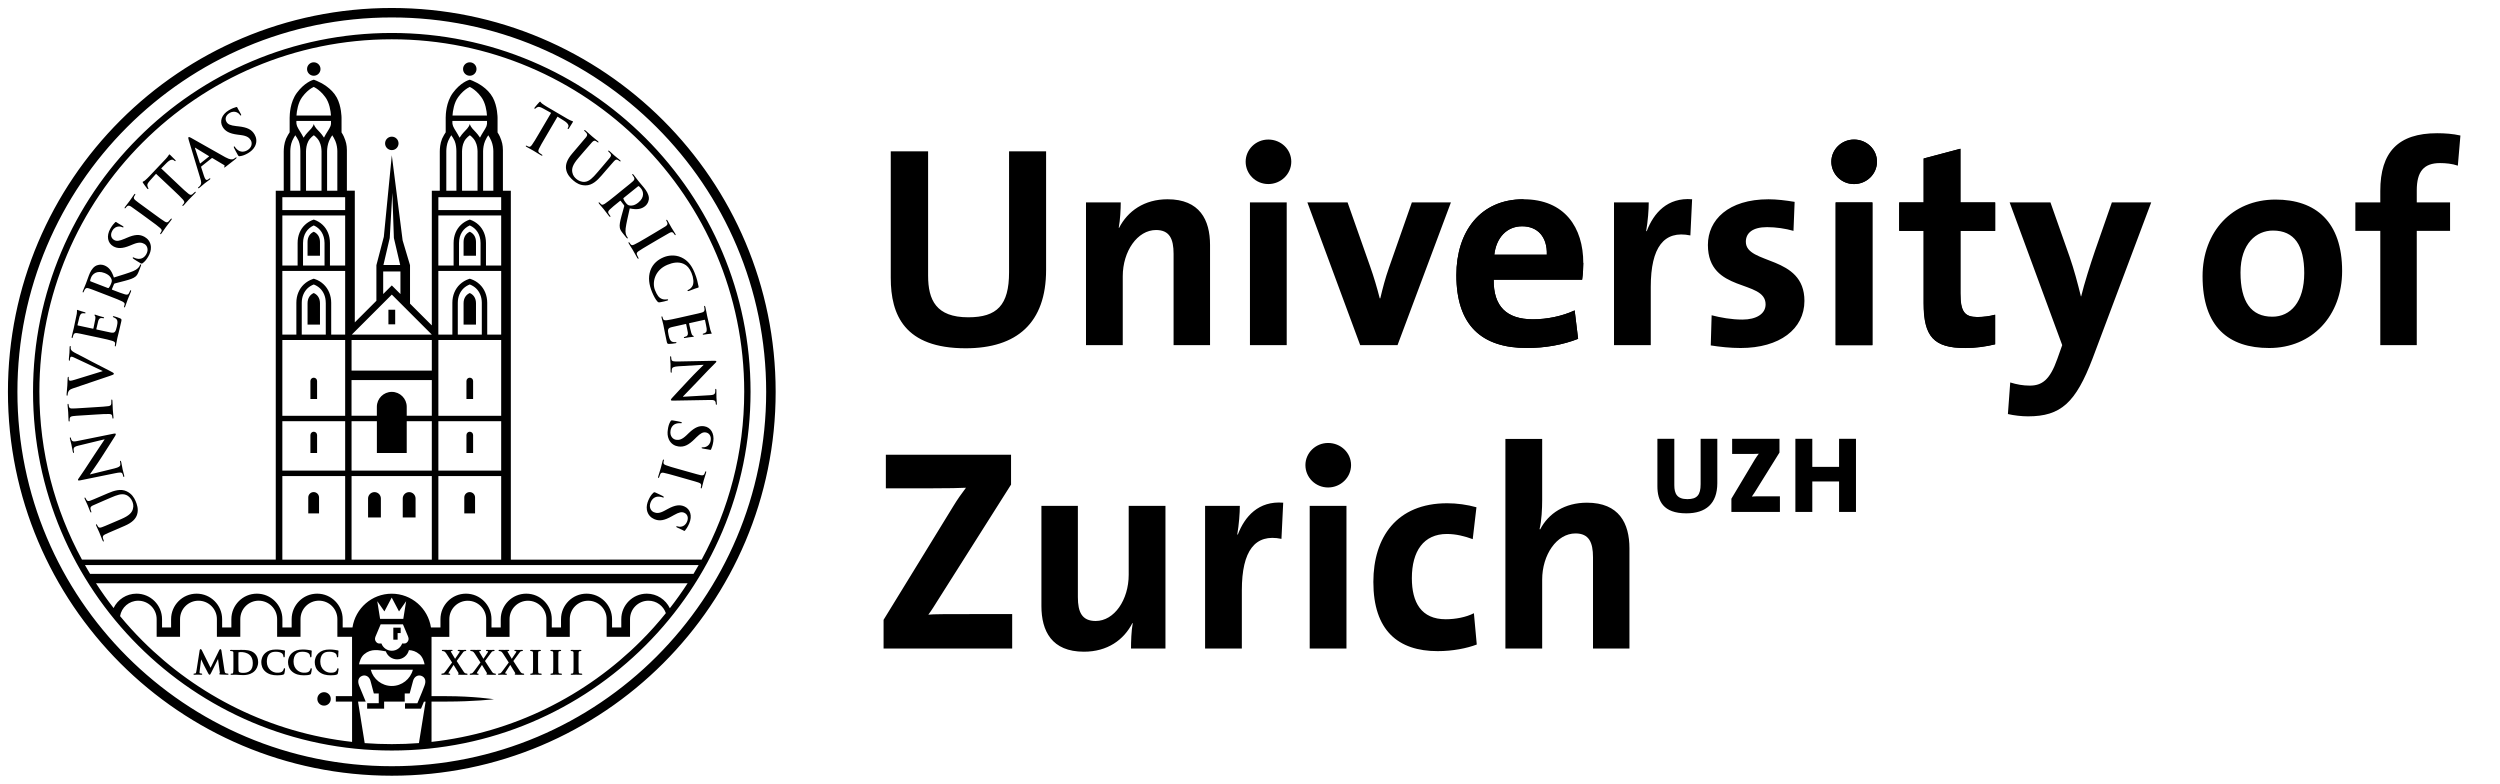 <?xml version="1.0" encoding="UTF-8"?>
<!-- Generator: Adobe Illustrator 16.0.0, SVG Export Plug-In . SVG Version: 6.00 Build 0)  -->
<svg xmlns="http://www.w3.org/2000/svg" xmlns:xlink="http://www.w3.org/1999/xlink" version="1.1" id="Universität_Zürich" x="0px" y="0px" viewBox="-0.498 -0.501 156.9 49.19" xml:space="preserve">
<path d="M54.955,40.202V38.4l4.379-7.137c0.252-0.414,0.504-0.774,0.792-1.153c-0.434,0.019-1.009,0.036-2.216,0.036h-2.812v-2.108  h7.857v1.874l-4.631,7.316c-0.181,0.288-0.343,0.559-0.56,0.848c0.307-0.036,1.135-0.036,2.631-0.036h2.631v2.162H54.955z   M70.484,40.202c0-0.414,0.019-1.117,0.108-1.586l-0.018-0.018c-0.541,1.062-1.568,1.802-3.046,1.802  c-2.019,0-2.667-1.298-2.667-2.865v-6.289h2.288v5.73c0,0.937,0.253,1.496,1.118,1.496c1.171,0,2.072-1.334,2.072-2.901v-4.325  h2.307v8.956H70.484z M79.926,33.318c-1.657-0.343-2.486,0.739-2.486,3.226v3.658h-2.307v-8.956h2.181  c0,0.45-0.054,1.171-0.162,1.802h0.036c0.434-1.135,1.298-2.126,2.848-2L79.926,33.318z M82.854,30.093  c-0.793,0-1.424-0.631-1.424-1.405c0-0.756,0.631-1.388,1.424-1.388s1.441,0.612,1.441,1.388  C84.295,29.462,83.646,30.093,82.854,30.093z M81.699,40.202v-8.956h2.307v8.956H81.699z M89.729,40.364  c-2.485,0-4.035-1.297-4.035-4.343c0-2.793,1.459-4.938,4.632-4.938c0.612,0,1.262,0.09,1.838,0.252l-0.234,2.001  c-0.486-0.181-1.045-0.325-1.621-0.325c-1.461,0-2.199,1.081-2.199,2.775c0,1.531,0.595,2.577,2.127,2.577  c0.611,0,1.279-0.127,1.767-0.379l0.18,1.965C91.566,40.185,90.684,40.364,89.729,40.364z M99.479,40.202v-5.729  c0-0.938-0.254-1.496-1.1-1.496c-1.172,0-2.09,1.334-2.09,2.9v4.325h-2.308V27.047h2.308v3.839c0,0.541-0.037,1.298-0.164,1.82  l0.037,0.019c0.522-1.01,1.549-1.677,2.938-1.677c2.019,0,2.666,1.299,2.666,2.865v6.289H99.479z M105.334,31.716  c-1.461,0-1.814-0.788-1.814-1.706v-2.972h1.062v2.91c0,0.537,0.17,0.877,0.821,0.877c0.599,0,0.83-0.252,0.83-0.938v-2.85h1.047  v2.788C107.279,31.118,106.551,31.716,105.334,31.716z M108.164,31.628v-0.83l1.475-2.468c0.074-0.122,0.156-0.238,0.244-0.354  c-0.121,0.007-0.277,0.014-0.721,0.014h-0.951v-0.952h2.971v0.863l-1.557,2.502c-0.056,0.089-0.109,0.164-0.176,0.259  c0.088-0.014,0.346-0.014,0.891-0.014h0.869v0.979L108.164,31.628L108.164,31.628z M114.922,31.628v-1.911h-1.68v1.911h-1.062v-4.59  h1.062V28.8h1.68v-1.762h1.061v4.59H114.922z M60.109,21.357c-3.838,0-4.703-2.09-4.703-4.415V8.996h2.344v7.803  c0,1.531,0.504,2.613,2.521,2.613c1.803,0,2.56-0.757,2.56-2.83V8.996h2.324v7.442C65.155,19.772,63.317,21.357,60.109,21.357z   M73.156,21.16v-5.73c0-0.938-0.252-1.495-1.1-1.495c-1.171,0-2.09,1.333-2.09,2.9v4.325h-2.307v-8.957h2.181  c0,0.415-0.036,1.117-0.126,1.586l0.018,0.019c0.541-1.063,1.586-1.803,3.045-1.803c2.02,0,2.667,1.298,2.667,2.865v6.29H73.156z   M79.102,11.05c-0.792,0-1.423-0.63-1.423-1.404c0-0.757,0.631-1.389,1.423-1.389c0.793,0,1.441,0.613,1.441,1.389  C80.543,10.42,79.895,11.05,79.102,11.05z M77.949,21.16v-8.957h2.307v8.957H77.949z M87.211,21.16h-2.344l-3.314-8.957h2.523  l1.422,4.037c0.217,0.612,0.434,1.333,0.596,1.982h0.035c0.145-0.613,0.324-1.298,0.541-1.91l1.44-4.109h2.451L87.211,21.16z   M98.797,17.051h-5.551c-0.019,1.677,0.811,2.487,2.469,2.487c0.883,0,1.838-0.198,2.613-0.559l0.217,1.784  c-0.955,0.378-2.092,0.576-3.209,0.576c-2.846,0-4.433-1.424-4.433-4.576c0-2.739,1.515-4.759,4.197-4.759  c2.613,0,3.769,1.784,3.769,4.001C98.869,16.312,98.852,16.672,98.797,17.051z M95.031,13.699c-0.954,0-1.622,0.703-1.747,1.784  h3.297C96.615,14.366,96.004,13.699,95.031,13.699z M105.59,14.275c-1.658-0.342-2.486,0.739-2.486,3.226v3.658h-2.307v-8.957h2.18  c0,0.451-0.053,1.171-0.162,1.802h0.037c0.433-1.135,1.297-2.126,2.847-2L105.59,14.275z M108.744,21.34  c-0.65,0-1.3-0.071-1.875-0.162l0.055-1.893c0.559,0.146,1.242,0.271,1.928,0.271c0.883,0,1.459-0.36,1.459-0.955  c0-1.586-3.621-0.686-3.621-3.73c0-1.566,1.279-2.865,3.804-2.865c0.521,0,1.098,0.072,1.639,0.162l-0.072,1.82  c-0.504-0.145-1.1-0.234-1.658-0.234c-0.899,0-1.332,0.36-1.332,0.919c0,1.46,3.677,0.812,3.677,3.712  C112.744,20.15,111.193,21.34,108.744,21.34z M115.861,11.05c-0.793,0-1.424-0.63-1.424-1.404c0-0.757,0.631-1.389,1.424-1.389  s1.441,0.613,1.441,1.389C117.302,10.42,116.654,11.05,115.861,11.05z M114.707,21.16v-8.957h2.307v8.957H114.707z M122.834,21.34  c-1.98,0-2.611-0.721-2.611-2.812v-4.541h-1.533v-1.784h1.533V9.446l2.307-0.613v3.37h2.181v1.784h-2.181v3.929  c0,1.153,0.271,1.479,1.062,1.479c0.379,0,0.793-0.055,1.117-0.146v1.856C124.133,21.25,123.465,21.34,122.834,21.34z   M130.836,21.988c-1.064,2.793-2,3.641-4.055,3.641c-0.396,0-0.884-0.055-1.263-0.145l0.146-1.982  c0.414,0.126,0.793,0.198,1.225,0.198c0.758,0,1.262-0.342,1.73-1.676l0.307-0.865l-3.299-8.957h2.561l1.207,3.424  c0.271,0.775,0.504,1.658,0.703,2.469h0.019c0.196-0.811,0.575-2,0.864-2.847l1.062-3.046h2.469L130.836,21.988z M141.918,21.34  c-2.541,0-4.183-1.314-4.183-4.505c0-2.793,1.857-4.811,4.578-4.811c2.541,0,4.181,1.405,4.181,4.486  C146.494,19.321,144.604,21.34,141.918,21.34z M142.152,13.969c-1.026,0-2.036,0.794-2.036,2.632s0.665,2.774,2,2.774  c1.137,0,2-0.919,2-2.739C144.115,14.906,143.504,13.969,142.152,13.969z M153.756,9.896c-0.361-0.126-0.775-0.162-1.117-0.162  c-1.01,0-1.461,0.521-1.461,1.712v0.757h2.09v1.784h-2.09v7.172h-2.289v-7.172h-1.565v-1.784h1.565v-0.721  c0-2.434,1.117-3.622,3.568-3.622c0.485,0,0.992,0.036,1.461,0.144L153.756,9.896z"></path>
<path d="M6.818,32.721C6.296,32.944,6.2,32.986,6.093,33.04c-0.114,0.058-0.157,0.108-0.133,0.231  c0.005,0.029,0.025,0.091,0.047,0.139c0.016,0.038,0.018,0.062-0.006,0.071c-0.024,0.011-0.041-0.01-0.063-0.062  c-0.078-0.182-0.161-0.401-0.205-0.506c-0.034-0.082-0.138-0.295-0.19-0.418c-0.022-0.052-0.025-0.079-0.001-0.089  c0.023-0.011,0.04,0.007,0.055,0.042c0.016,0.037,0.028,0.057,0.053,0.095c0.058,0.086,0.127,0.088,0.25,0.043  c0.113-0.04,0.209-0.081,0.732-0.305l0.48-0.206c0.499-0.215,0.666-0.404,0.73-0.631c0.061-0.21,0.007-0.373-0.043-0.49  c-0.064-0.151-0.192-0.315-0.389-0.395c-0.271-0.108-0.584,0.014-0.938,0.166l-0.43,0.184c-0.522,0.225-0.619,0.266-0.727,0.319  c-0.113,0.058-0.156,0.107-0.132,0.23c0.005,0.031,0.026,0.091,0.042,0.129c0.017,0.037,0.019,0.062-0.006,0.071  c-0.024,0.011-0.041-0.011-0.062-0.06C5.083,31.425,5.001,31.204,5,31.201c-0.019-0.042-0.121-0.254-0.179-0.387  c-0.021-0.048-0.023-0.075,0-0.085c0.024-0.012,0.04,0.007,0.058,0.048c0.016,0.038,0.029,0.058,0.053,0.096  c0.057,0.085,0.127,0.088,0.25,0.043c0.113-0.04,0.209-0.082,0.731-0.306l0.367-0.157c0.383-0.164,0.804-0.3,1.176-0.117  c0.313,0.154,0.458,0.387,0.554,0.608c0.078,0.183,0.209,0.517,0.09,0.865c-0.083,0.242-0.281,0.481-0.78,0.695L6.818,32.721z   M6.676,28.899c0.283-0.069,0.368-0.139,0.377-0.217c0.008-0.066-0.003-0.138-0.016-0.195c-0.01-0.04-0.008-0.063,0.016-0.068  c0.029-0.006,0.043,0.025,0.055,0.076c0.053,0.237,0.073,0.386,0.088,0.455c0.008,0.033,0.057,0.202,0.099,0.393  c0.01,0.048,0.014,0.081-0.02,0.089c-0.021,0.005-0.033-0.017-0.042-0.053c-0.01-0.048-0.027-0.111-0.054-0.16  c-0.05-0.089-0.159-0.079-0.478-0.015l-2.169,0.442c-0.073,0.016-0.128,0.016-0.136-0.021c-0.009-0.04,0.031-0.083,0.083-0.16  c0.038-0.054,0.512-0.739,0.924-1.39c0.194-0.303,0.612-0.911,0.657-0.986l-0.004-0.018l-1.632,0.396  c-0.222,0.053-0.284,0.102-0.301,0.196c-0.011,0.061,0.009,0.146,0.021,0.198c0.01,0.044,0.002,0.061-0.02,0.064  c-0.029,0.008-0.042-0.032-0.055-0.088c-0.043-0.187-0.07-0.363-0.087-0.44c-0.009-0.041-0.05-0.178-0.09-0.356  c-0.01-0.048-0.015-0.085,0.016-0.091c0.021-0.005,0.037,0.015,0.047,0.059c0.008,0.036,0.014,0.065,0.035,0.106  c0.051,0.097,0.135,0.108,0.34,0.067l2.312-0.467c0.08-0.018,0.116-0.01,0.124,0.022c0.009,0.041-0.021,0.094-0.053,0.143  c-0.168,0.277-0.544,0.852-0.837,1.312c-0.309,0.484-0.675,0.99-0.73,1.071l0.002,0.011L6.676,28.899z M4.871,25.556  c-0.567,0.035-0.672,0.042-0.791,0.058c-0.126,0.016-0.188,0.057-0.201,0.14C3.87,25.796,3.87,25.844,3.873,25.89  c0.002,0.036-0.004,0.06-0.034,0.062c-0.022,0.002-0.032-0.027-0.036-0.087c-0.009-0.142-0.013-0.378-0.02-0.486  c-0.007-0.093-0.031-0.312-0.04-0.455c-0.003-0.048,0.003-0.079,0.024-0.081c0.03-0.002,0.039,0.021,0.041,0.059  c0.002,0.037,0.008,0.066,0.019,0.111c0.024,0.1,0.09,0.126,0.222,0.123c0.12,0,0.224-0.006,0.792-0.042l0.657-0.042  c0.361-0.021,0.656-0.041,0.815-0.065c0.101-0.019,0.166-0.048,0.173-0.161c0.005-0.053,0.007-0.135,0.004-0.191  c-0.003-0.042,0.007-0.061,0.025-0.062c0.026-0.001,0.039,0.028,0.042,0.069c0.017,0.246,0.021,0.48,0.026,0.583  c0.005,0.086,0.031,0.319,0.041,0.47c0.003,0.048-0.006,0.075-0.033,0.076c-0.019,0.002-0.031-0.014-0.034-0.059  c-0.003-0.056-0.014-0.1-0.022-0.133c-0.021-0.074-0.084-0.093-0.193-0.097c-0.158-0.009-0.453,0.01-0.815,0.032L4.871,25.556z   M4.071,23.877c-0.21,0.073-0.256,0.134-0.302,0.267c-0.019,0.055-0.021,0.114-0.023,0.145c-0.002,0.034-0.015,0.044-0.037,0.043  c-0.03-0.002-0.031-0.043-0.027-0.099c0.013-0.198,0.038-0.41,0.045-0.541c0.006-0.093,0.006-0.273,0.02-0.46  c0.003-0.045,0.013-0.085,0.039-0.084c0.025,0.002,0.031,0.024,0.029,0.059c-0.003,0.061-0.003,0.116,0.018,0.147  c0.017,0.026,0.042,0.041,0.076,0.042c0.049,0.003,0.154-0.024,0.293-0.067l1.735-0.534l0.001-0.015  c-0.399-0.188-1.57-0.749-1.812-0.854c-0.047-0.021-0.103-0.041-0.137-0.042c-0.029-0.002-0.061,0.012-0.073,0.044  c-0.019,0.045-0.025,0.101-0.028,0.148c-0.002,0.034-0.008,0.063-0.034,0.062c-0.029-0.002-0.035-0.036-0.031-0.106  c0.013-0.188,0.033-0.343,0.036-0.391c0.004-0.063,0.004-0.24,0.012-0.353c0.003-0.048,0.013-0.078,0.039-0.076  c0.025,0.001,0.031,0.024,0.028,0.062C3.935,21.311,3.93,21.389,3.97,21.46C4,21.51,4.06,21.571,4.293,21.687  c0.342,0.168,0.537,0.281,0.982,0.513c0.53,0.274,0.927,0.476,1.107,0.569c0.21,0.11,0.269,0.137,0.265,0.188  c-0.003,0.048-0.057,0.067-0.235,0.127L4.071,23.877z M5.128,20.567c-0.557-0.12-0.658-0.143-0.777-0.16  c-0.126-0.019-0.19-0.002-0.242,0.113c-0.014,0.026-0.03,0.089-0.042,0.14c-0.009,0.041-0.021,0.062-0.046,0.055  c-0.025-0.006-0.026-0.032-0.016-0.087c0.021-0.099,0.047-0.204,0.066-0.295c0.024-0.095,0.046-0.178,0.058-0.229  c0.024-0.117,0.182-0.846,0.192-0.916c0.008-0.071,0.014-0.131,0.013-0.162c0-0.02-0.006-0.043-0.002-0.062  c0.004-0.018,0.019-0.019,0.038-0.015c0.024,0.005,0.064,0.033,0.23,0.08c0.036,0.012,0.195,0.054,0.237,0.07  c0.018,0.008,0.038,0.02,0.032,0.045c-0.005,0.024-0.025,0.028-0.059,0.021C4.787,19.16,4.724,19.15,4.676,19.16  c-0.071,0.011-0.123,0.039-0.185,0.216c-0.021,0.062-0.11,0.443-0.126,0.518c-0.005,0.019,0.005,0.027,0.03,0.032l0.925,0.199  c0.025,0.005,0.041,0.005,0.046-0.017c0.018-0.081,0.107-0.501,0.118-0.587c0.012-0.089,0.013-0.146-0.017-0.188  c-0.024-0.032-0.039-0.051-0.035-0.068c0.003-0.016,0.013-0.024,0.035-0.021c0.022,0.005,0.078,0.032,0.261,0.087  c0.073,0.02,0.216,0.062,0.242,0.067C6,19.405,6.04,19.414,6.033,19.447c-0.006,0.026-0.021,0.03-0.04,0.026  c-0.037-0.005-0.084-0.015-0.136-0.014c-0.077,0.002-0.143,0.042-0.187,0.174c-0.022,0.068-0.104,0.43-0.123,0.518  c-0.004,0.018,0.01,0.024,0.032,0.03l0.289,0.062c0.125,0.027,0.46,0.104,0.566,0.122c0.254,0.047,0.321,0,0.402-0.373  c0.021-0.095,0.053-0.249,0.03-0.353c-0.023-0.104-0.092-0.165-0.235-0.224C6.594,19.4,6.581,19.39,6.587,19.364  c0.007-0.029,0.036-0.023,0.072-0.015c0.084,0.018,0.326,0.101,0.396,0.135c0.089,0.046,0.083,0.079,0.052,0.218  c-0.059,0.274-0.108,0.474-0.146,0.63c-0.041,0.156-0.069,0.27-0.093,0.378c-0.01,0.04-0.026,0.121-0.041,0.209  c-0.02,0.084-0.031,0.182-0.048,0.254c-0.01,0.049-0.025,0.071-0.052,0.065c-0.018-0.004-0.025-0.021-0.017-0.065  c0.012-0.055,0.014-0.1,0.014-0.135c0.001-0.076-0.075-0.112-0.178-0.148c-0.15-0.052-0.439-0.113-0.775-0.187L5.128,20.567z   M5.822,17.875c-0.529-0.205-0.628-0.243-0.742-0.278c-0.121-0.039-0.188-0.032-0.258,0.072c-0.018,0.025-0.044,0.083-0.062,0.132  c-0.015,0.038-0.03,0.058-0.054,0.048c-0.024-0.01-0.022-0.037-0.002-0.09c0.071-0.185,0.167-0.399,0.194-0.474  c0.046-0.118,0.139-0.388,0.181-0.496c0.085-0.22,0.195-0.446,0.397-0.584c0.104-0.072,0.336-0.143,0.57-0.052  c0.258,0.1,0.454,0.299,0.604,0.763c0.512-0.16,0.915-0.28,1.21-0.401c0.278-0.117,0.358-0.251,0.39-0.3  c0.021-0.035,0.038-0.065,0.048-0.094s0.026-0.038,0.044-0.031c0.028,0.012,0.025,0.038,0.009,0.08l-0.128,0.332  c-0.075,0.195-0.126,0.276-0.21,0.349c-0.138,0.118-0.354,0.188-0.698,0.279c-0.246,0.065-0.545,0.135-0.614,0.159  c-0.027,0.009-0.039,0.029-0.049,0.053l-0.125,0.302c-0.007,0.018-0.004,0.03,0.018,0.039l0.049,0.019  c0.325,0.125,0.6,0.232,0.753,0.271C7.45,18,7.535,18.009,7.59,17.91c0.027-0.05,0.063-0.124,0.08-0.166  c0.011-0.028,0.026-0.038,0.044-0.031c0.023,0.011,0.024,0.038,0.008,0.083c-0.079,0.202-0.188,0.457-0.209,0.51  c-0.025,0.065-0.1,0.289-0.154,0.43C7.341,18.779,7.321,18.8,7.297,18.79c-0.019-0.007-0.022-0.023-0.006-0.065  c0.02-0.054,0.028-0.098,0.035-0.132c0.013-0.074-0.058-0.123-0.153-0.176c-0.14-0.074-0.415-0.181-0.736-0.305L5.822,17.875z   M6.257,17.57c0.038,0.015,0.055,0.013,0.075-0.007c0.053-0.063,0.104-0.164,0.137-0.251c0.054-0.141,0.058-0.19,0.037-0.271  c-0.036-0.134-0.158-0.298-0.444-0.408c-0.495-0.191-0.765,0.081-0.845,0.287c-0.034,0.087-0.055,0.151-0.058,0.19  c-0.002,0.027,0.009,0.04,0.036,0.05L6.257,17.57z M8.459,16.014c-0.054,0.038-0.074,0.04-0.146-0.001  c-0.179-0.103-0.367-0.227-0.417-0.259c-0.047-0.03-0.077-0.061-0.062-0.087c0.017-0.028,0.048-0.016,0.074-0.001  c0.042,0.024,0.117,0.05,0.183,0.064c0.281,0.064,0.479-0.077,0.593-0.278c0.166-0.293,0.049-0.549-0.123-0.646  C8.4,14.716,8.223,14.68,7.858,14.83l-0.202,0.083c-0.482,0.199-0.78,0.193-1.044,0.044c-0.356-0.204-0.444-0.647-0.188-1.101  c0.12-0.212,0.229-0.33,0.301-0.401c0.023-0.024,0.042-0.036,0.065-0.022c0.042,0.023,0.129,0.091,0.383,0.233  c0.072,0.041,0.092,0.065,0.078,0.091c-0.014,0.023-0.038,0.021-0.077,0c-0.029-0.017-0.139-0.058-0.263-0.038  c-0.09,0.015-0.241,0.054-0.361,0.265c-0.137,0.241-0.08,0.467,0.115,0.577c0.149,0.085,0.306,0.074,0.664-0.079l0.12-0.052  c0.52-0.227,0.822-0.238,1.133-0.062c0.188,0.107,0.372,0.306,0.392,0.627c0.012,0.222-0.062,0.421-0.16,0.593  C8.706,15.776,8.6,15.909,8.459,16.014z M8.373,12.925c-0.459-0.335-0.544-0.396-0.646-0.462c-0.106-0.067-0.181-0.075-0.244-0.021  c-0.033,0.026-0.064,0.063-0.091,0.1c-0.021,0.03-0.042,0.044-0.065,0.026c-0.019-0.013-0.007-0.042,0.028-0.09  c0.084-0.115,0.232-0.299,0.296-0.387c0.056-0.075,0.177-0.26,0.261-0.375c0.028-0.039,0.052-0.059,0.069-0.046  c0.024,0.019,0.018,0.041-0.005,0.071c-0.021,0.03-0.037,0.057-0.057,0.097c-0.044,0.094-0.011,0.154,0.091,0.237  c0.092,0.077,0.177,0.139,0.636,0.474l0.532,0.389c0.293,0.214,0.532,0.388,0.671,0.471c0.088,0.05,0.158,0.069,0.236-0.013  c0.037-0.038,0.092-0.101,0.125-0.146c0.023-0.033,0.044-0.042,0.06-0.031c0.021,0.017,0.013,0.047-0.012,0.08  c-0.146,0.199-0.294,0.384-0.354,0.466c-0.051,0.068-0.18,0.267-0.269,0.387c-0.029,0.04-0.053,0.054-0.074,0.039  c-0.015-0.011-0.016-0.03,0.012-0.066c0.032-0.045,0.053-0.086,0.066-0.118c0.032-0.068-0.006-0.125-0.087-0.197  c-0.116-0.108-0.354-0.282-0.648-0.496L8.373,12.925z M9.295,10.406l-0.372,0.415c-0.145,0.163-0.191,0.241-0.17,0.338  c0.015,0.065,0.035,0.11,0.051,0.136c0.017,0.026,0.021,0.044,0.004,0.062c-0.018,0.019-0.037,0.012-0.065-0.018  c-0.044-0.041-0.242-0.326-0.26-0.353c-0.027-0.042-0.036-0.065-0.021-0.081c0.021-0.022,0.073-0.023,0.143-0.086  c0.083-0.071,0.187-0.169,0.271-0.259l1.017-1.076c0.083-0.087,0.131-0.154,0.164-0.2c0.03-0.049,0.045-0.076,0.056-0.086  c0.019-0.019,0.037-0.006,0.078,0.032c0.058,0.054,0.237,0.238,0.309,0.306c0.023,0.028,0.036,0.049,0.02,0.065  c-0.021,0.021-0.039,0.014-0.083-0.021l-0.032-0.024c-0.075-0.062-0.221-0.061-0.455,0.177l-0.332,0.335l1.114,1.053  c0.25,0.236,0.465,0.439,0.596,0.536c0.083,0.062,0.158,0.104,0.247,0.032c0.042-0.033,0.104-0.087,0.142-0.128  c0.028-0.03,0.049-0.036,0.062-0.023c0.021,0.019,0.008,0.047-0.021,0.077c-0.169,0.18-0.339,0.343-0.411,0.419  c-0.059,0.062-0.213,0.242-0.315,0.351c-0.032,0.035-0.06,0.047-0.078,0.028c-0.015-0.013-0.013-0.031,0.019-0.063  c0.039-0.041,0.064-0.078,0.082-0.108c0.04-0.065-0.004-0.138-0.075-0.22c-0.102-0.122-0.315-0.324-0.565-0.562L9.295,10.406z   M12.134,9.947c-0.015,0.012-0.016,0.021-0.008,0.044l0.176,0.544c0.029,0.096,0.07,0.178,0.098,0.213  c0.042,0.053,0.1,0.069,0.189-0.003l0.044-0.035c0.035-0.027,0.048-0.028,0.062-0.012c0.02,0.023,0.007,0.043-0.025,0.069  c-0.094,0.074-0.228,0.166-0.317,0.237c-0.032,0.026-0.186,0.163-0.338,0.284c-0.038,0.03-0.06,0.039-0.079,0.016  c-0.014-0.019-0.007-0.033,0.018-0.052c0.025-0.021,0.064-0.057,0.086-0.078c0.121-0.125,0.097-0.269,0.039-0.461l-0.731-2.421  c-0.032-0.112-0.041-0.159-0.011-0.182c0.025-0.021,0.064-0.009,0.146,0.035c0.199,0.104,1.618,0.924,2.159,1.22  c0.321,0.174,0.438,0.148,0.512,0.113c0.052-0.026,0.098-0.059,0.133-0.086c0.022-0.02,0.041-0.027,0.057-0.008  c0.019,0.023-0.003,0.051-0.111,0.138c-0.104,0.084-0.318,0.254-0.557,0.435c-0.055,0.039-0.09,0.067-0.106,0.047  c-0.014-0.018-0.007-0.032,0.021-0.059c0.016-0.022,0.015-0.065-0.027-0.088l-0.729-0.434c-0.018-0.01-0.031-0.009-0.045,0.003  L12.134,9.947z M12.614,9.325c0.015-0.012,0.011-0.022,0-0.029l-0.839-0.513c-0.012-0.009-0.026-0.021-0.036-0.015  c-0.009,0.007-0.003,0.025,0.004,0.041l0.305,0.934c0.007,0.014,0.017,0.021,0.028,0.011L12.614,9.325z M14.557,9.301  c-0.063,0.009-0.084-0.002-0.126-0.072c-0.104-0.178-0.206-0.378-0.232-0.432c-0.025-0.05-0.037-0.091-0.012-0.105  c0.029-0.018,0.049,0.01,0.064,0.036c0.023,0.042,0.078,0.102,0.126,0.146c0.212,0.196,0.453,0.17,0.651,0.052  c0.29-0.172,0.315-0.451,0.215-0.623c-0.094-0.156-0.229-0.276-0.62-0.327l-0.218-0.028c-0.518-0.067-0.772-0.22-0.928-0.48  c-0.21-0.354-0.063-0.782,0.383-1.048c0.209-0.124,0.363-0.172,0.46-0.199c0.033-0.011,0.056-0.011,0.068,0.013  c0.025,0.042,0.067,0.143,0.216,0.394c0.042,0.071,0.047,0.104,0.021,0.118c-0.022,0.013-0.043,0-0.066-0.039  c-0.017-0.029-0.092-0.119-0.209-0.163c-0.084-0.032-0.234-0.074-0.443,0.05c-0.238,0.142-0.302,0.365-0.188,0.559  c0.088,0.147,0.229,0.217,0.615,0.261l0.13,0.014c0.562,0.062,0.833,0.202,1.014,0.508c0.11,0.187,0.171,0.45,0.029,0.738  c-0.1,0.198-0.263,0.333-0.433,0.436C14.89,9.217,14.731,9.28,14.557,9.301z M34.089,6.584L33.6,6.314  c-0.19-0.104-0.278-0.133-0.368-0.09c-0.061,0.028-0.1,0.059-0.121,0.081c-0.021,0.021-0.039,0.028-0.059,0.018  c-0.022-0.013-0.02-0.033,0.001-0.069c0.03-0.051,0.264-0.309,0.286-0.332c0.034-0.036,0.055-0.05,0.075-0.038  c0.025,0.016,0.039,0.066,0.115,0.12c0.089,0.064,0.207,0.144,0.313,0.205l1.278,0.75c0.103,0.062,0.18,0.093,0.231,0.115  c0.055,0.019,0.084,0.027,0.098,0.035c0.021,0.014,0.015,0.035-0.015,0.083c-0.04,0.067-0.18,0.285-0.229,0.369  c-0.022,0.03-0.04,0.046-0.061,0.035c-0.024-0.016-0.021-0.035,0.003-0.086l0.019-0.036c0.042-0.089,0.008-0.229-0.275-0.404  l-0.4-0.25l-0.776,1.323c-0.174,0.297-0.324,0.552-0.39,0.699c-0.043,0.097-0.065,0.179,0.023,0.248  c0.042,0.033,0.109,0.081,0.157,0.109c0.036,0.021,0.046,0.04,0.037,0.056c-0.014,0.022-0.044,0.018-0.08-0.004  C33.25,9.129,33.053,9,32.962,8.947c-0.074-0.043-0.283-0.153-0.412-0.229c-0.042-0.023-0.059-0.048-0.046-0.069  c0.009-0.017,0.028-0.019,0.066,0.004c0.049,0.029,0.092,0.045,0.124,0.055c0.072,0.025,0.134-0.034,0.197-0.122  c0.096-0.126,0.245-0.381,0.42-0.678L34.089,6.584z M35.774,8.711c0.371-0.431,0.438-0.511,0.512-0.605  c0.076-0.102,0.093-0.166,0.017-0.267c-0.018-0.024-0.063-0.069-0.104-0.104c-0.031-0.027-0.044-0.047-0.026-0.067  c0.017-0.02,0.042-0.009,0.084,0.028c0.149,0.129,0.322,0.291,0.407,0.364c0.067,0.058,0.254,0.204,0.355,0.291  c0.042,0.037,0.059,0.059,0.04,0.079c-0.017,0.02-0.039,0.011-0.066-0.014c-0.031-0.026-0.052-0.039-0.091-0.062  c-0.089-0.053-0.152-0.022-0.243,0.071c-0.084,0.087-0.152,0.166-0.522,0.598L35.797,9.42c-0.354,0.412-0.419,0.655-0.378,0.889  c0.038,0.214,0.158,0.338,0.255,0.421c0.125,0.106,0.312,0.198,0.522,0.183c0.29-0.021,0.519-0.271,0.77-0.562l0.305-0.354  c0.37-0.432,0.438-0.511,0.512-0.605c0.076-0.103,0.093-0.167,0.017-0.268c-0.019-0.024-0.063-0.068-0.095-0.097  C37.673,9,37.661,8.979,37.678,8.96s0.042-0.009,0.081,0.025c0.145,0.124,0.316,0.286,0.319,0.289  c0.033,0.028,0.22,0.174,0.331,0.269c0.04,0.034,0.055,0.058,0.037,0.077c-0.017,0.021-0.038,0.011-0.072-0.018  c-0.031-0.027-0.05-0.039-0.089-0.062c-0.09-0.052-0.153-0.022-0.244,0.071c-0.083,0.086-0.152,0.166-0.522,0.597l-0.261,0.303  c-0.271,0.315-0.589,0.623-1.002,0.623c-0.351,0-0.581-0.144-0.766-0.302c-0.15-0.129-0.416-0.372-0.463-0.737  c-0.032-0.254,0.04-0.557,0.394-0.969L35.774,8.711z M38.61,11.381c0.443-0.355,0.524-0.422,0.613-0.503  c0.094-0.085,0.122-0.146,0.065-0.259c-0.014-0.028-0.051-0.08-0.083-0.121c-0.026-0.032-0.034-0.054-0.015-0.071  c0.021-0.016,0.043,0,0.078,0.043c0.125,0.154,0.264,0.346,0.313,0.406c0.079,0.1,0.267,0.313,0.339,0.404  c0.147,0.184,0.288,0.393,0.307,0.637c0.01,0.126-0.045,0.362-0.24,0.521c-0.216,0.173-0.485,0.242-0.962,0.141  c-0.116,0.522-0.215,0.932-0.257,1.249c-0.038,0.299,0.038,0.436,0.064,0.485c0.02,0.037,0.038,0.064,0.057,0.089  c0.02,0.022,0.021,0.042,0.005,0.054c-0.022,0.02-0.045,0.003-0.074-0.032l-0.223-0.275c-0.131-0.163-0.175-0.248-0.195-0.356  c-0.033-0.179,0.015-0.399,0.107-0.744c0.066-0.246,0.156-0.539,0.17-0.611c0.006-0.029-0.006-0.05-0.021-0.069l-0.198-0.258  c-0.013-0.016-0.024-0.02-0.042-0.005l-0.041,0.032c-0.271,0.219-0.501,0.403-0.612,0.517c-0.077,0.077-0.127,0.146-0.068,0.243  c0.029,0.048,0.075,0.117,0.104,0.151c0.019,0.023,0.02,0.042,0.005,0.055c-0.021,0.016-0.045,0.003-0.076-0.035  c-0.136-0.169-0.301-0.393-0.336-0.437c-0.044-0.055-0.201-0.23-0.294-0.348c-0.031-0.038-0.038-0.065-0.018-0.082  c0.015-0.012,0.032-0.007,0.061,0.028c0.035,0.043,0.069,0.073,0.096,0.096c0.06,0.049,0.136,0.012,0.229-0.044  c0.134-0.084,0.364-0.271,0.632-0.485L38.61,11.381z M38.656,11.91c-0.031,0.026-0.038,0.041-0.03,0.069  c0.028,0.078,0.09,0.172,0.148,0.245c0.095,0.116,0.137,0.145,0.217,0.167c0.134,0.035,0.336,0.013,0.574-0.181  c0.414-0.333,0.312-0.703,0.174-0.875c-0.059-0.072-0.104-0.123-0.136-0.145c-0.021-0.017-0.038-0.012-0.062,0.006L38.656,11.91z   M40.591,14.113c0.49-0.289,0.58-0.342,0.679-0.409c0.105-0.071,0.143-0.136,0.116-0.216c-0.011-0.041-0.033-0.084-0.055-0.123  c-0.021-0.032-0.024-0.056,0.001-0.071c0.02-0.011,0.041,0.012,0.071,0.062c0.072,0.123,0.183,0.331,0.237,0.424  c0.047,0.081,0.169,0.265,0.242,0.387c0.024,0.042,0.033,0.072,0.014,0.083c-0.024,0.016-0.043,0-0.062-0.033  c-0.02-0.032-0.038-0.056-0.066-0.091c-0.066-0.078-0.138-0.07-0.254-0.011c-0.106,0.054-0.197,0.108-0.687,0.396l-0.567,0.334  c-0.312,0.185-0.567,0.335-0.698,0.43c-0.081,0.061-0.126,0.118-0.082,0.222c0.021,0.049,0.057,0.123,0.084,0.172  c0.021,0.035,0.021,0.058,0.004,0.066c-0.021,0.014-0.047-0.007-0.067-0.042c-0.125-0.212-0.235-0.421-0.287-0.508  c-0.043-0.074-0.173-0.271-0.249-0.4c-0.025-0.042-0.028-0.07-0.006-0.083c0.016-0.009,0.033-0.002,0.056,0.036  c0.029,0.049,0.058,0.083,0.082,0.109c0.051,0.057,0.117,0.043,0.216-0.002c0.146-0.063,0.399-0.214,0.712-0.397L40.591,14.113z   M40.314,16.493c0.157-0.461,0.507-0.711,0.842-0.85c0.235-0.098,0.673-0.193,1.114,0.013c0.331,0.154,0.605,0.425,0.818,0.94  c0.089,0.214,0.128,0.348,0.173,0.515c0.037,0.139,0.052,0.262,0.084,0.37c0.012,0.039,0.001,0.06-0.02,0.068  c-0.028,0.012-0.073,0.019-0.197,0.062c-0.117,0.041-0.307,0.123-0.378,0.144c-0.054,0.019-0.084,0.022-0.098-0.008  c-0.011-0.028,0.015-0.046,0.062-0.065c0.104-0.048,0.208-0.144,0.262-0.267c0.074-0.164,0.057-0.472-0.076-0.79  c-0.125-0.3-0.281-0.466-0.482-0.561c-0.335-0.156-0.691-0.086-1.026,0.053c-0.822,0.34-0.971,1.134-0.78,1.597  c0.127,0.309,0.239,0.48,0.455,0.554c0.091,0.03,0.209,0.034,0.276,0.022c0.06-0.012,0.076-0.011,0.088,0.017  c0.01,0.023-0.011,0.042-0.039,0.053c-0.041,0.017-0.358,0.1-0.491,0.114c-0.065,0.007-0.089,0-0.137-0.05  c-0.113-0.114-0.246-0.367-0.337-0.589C40.232,17.361,40.171,16.92,40.314,16.493z M42.775,19.295  c0.556-0.125,0.657-0.146,0.772-0.181c0.123-0.035,0.174-0.077,0.173-0.204c0-0.031-0.009-0.094-0.021-0.145  c-0.01-0.04-0.008-0.064,0.019-0.069c0.026-0.006,0.039,0.018,0.051,0.073c0.022,0.099,0.042,0.205,0.063,0.296  c0.018,0.096,0.033,0.181,0.044,0.23c0.025,0.117,0.188,0.844,0.208,0.912c0.022,0.068,0.043,0.125,0.057,0.152  c0.008,0.018,0.024,0.037,0.028,0.056s-0.01,0.025-0.028,0.029c-0.024,0.005-0.073-0.003-0.244,0.023  c-0.038,0.005-0.2,0.033-0.245,0.036c-0.019,0-0.042-0.002-0.048-0.026c-0.006-0.025,0.012-0.037,0.043-0.044  c0.026-0.005,0.087-0.023,0.126-0.052c0.061-0.041,0.097-0.087,0.077-0.273c-0.006-0.063-0.085-0.448-0.102-0.521  c-0.004-0.018-0.018-0.022-0.042-0.017l-0.923,0.208c-0.026,0.006-0.04,0.013-0.035,0.034c0.018,0.081,0.111,0.5,0.139,0.583  c0.027,0.086,0.05,0.138,0.094,0.163c0.035,0.019,0.057,0.028,0.062,0.047c0.003,0.015-0.001,0.026-0.023,0.032  c-0.021,0.005-0.083,0.003-0.272,0.03c-0.074,0.014-0.224,0.035-0.248,0.041c-0.029,0.006-0.069,0.017-0.077-0.018  c-0.006-0.025,0.007-0.036,0.024-0.04c0.036-0.012,0.083-0.022,0.129-0.044c0.068-0.035,0.111-0.099,0.096-0.236  c-0.008-0.071-0.086-0.434-0.105-0.521c-0.004-0.019-0.02-0.02-0.042-0.015l-0.288,0.065c-0.124,0.028-0.461,0.1-0.565,0.127  c-0.25,0.062-0.292,0.134-0.208,0.507c0.021,0.095,0.056,0.248,0.121,0.333c0.064,0.085,0.151,0.112,0.307,0.104  c0.042-0.001,0.058,0.002,0.064,0.027c0.006,0.029-0.023,0.036-0.061,0.044c-0.084,0.02-0.338,0.045-0.416,0.043  c-0.101-0.004-0.107-0.037-0.139-0.176c-0.062-0.272-0.1-0.476-0.131-0.634c-0.028-0.158-0.05-0.272-0.074-0.382  c-0.009-0.04-0.027-0.121-0.05-0.207c-0.02-0.084-0.047-0.177-0.064-0.25c-0.011-0.047-0.006-0.075,0.021-0.081  c0.018-0.004,0.032,0.008,0.042,0.052c0.012,0.055,0.028,0.097,0.044,0.128c0.03,0.069,0.115,0.07,0.225,0.062  c0.157-0.017,0.446-0.081,0.781-0.156L42.775,19.295z M42.087,22.487c-0.292,0.018-0.387,0.07-0.41,0.146  c-0.021,0.064-0.021,0.137-0.02,0.195c0.001,0.041-0.006,0.064-0.027,0.064c-0.03,0.001-0.039-0.032-0.041-0.084  c-0.009-0.243-0.003-0.394-0.005-0.465c-0.001-0.033-0.02-0.209-0.025-0.402c-0.002-0.048,0.001-0.083,0.034-0.083  c0.022-0.001,0.031,0.021,0.032,0.059c0.002,0.049,0.008,0.116,0.023,0.167c0.034,0.097,0.144,0.107,0.469,0.101l2.214-0.044  c0.074-0.003,0.128,0.007,0.129,0.044c0.001,0.041-0.046,0.075-0.111,0.143c-0.047,0.046-0.636,0.636-1.159,1.201  c-0.245,0.263-0.766,0.787-0.822,0.852v0.02l1.677-0.098c0.228-0.012,0.298-0.048,0.332-0.139c0.021-0.057,0.017-0.146,0.015-0.199  c-0.001-0.045,0.009-0.061,0.032-0.061c0.03-0.001,0.035,0.04,0.037,0.095c0.007,0.194,0.002,0.375,0.005,0.453  c0.001,0.041,0.018,0.183,0.023,0.366c0.002,0.049,0,0.086-0.03,0.087c-0.022,0.001-0.034-0.021-0.036-0.066  c-0.001-0.038-0.002-0.066-0.015-0.111c-0.034-0.104-0.113-0.132-0.323-0.127l-2.36,0.042c-0.082,0.003-0.116-0.011-0.118-0.044  c-0.001-0.041,0.038-0.088,0.078-0.13c0.216-0.243,0.688-0.738,1.061-1.142c0.39-0.421,0.842-0.853,0.91-0.923v-0.011L42.087,22.487  z M41.585,25.938c0.035-0.057,0.055-0.064,0.136-0.054c0.204,0.03,0.424,0.076,0.482,0.09c0.055,0.012,0.094,0.027,0.09,0.058  c-0.004,0.034-0.038,0.032-0.068,0.028c-0.048-0.008-0.128-0.003-0.194,0.006c-0.285,0.042-0.417,0.246-0.449,0.476  c-0.048,0.333,0.153,0.528,0.351,0.558c0.182,0.025,0.36-0.006,0.646-0.277l0.157-0.151c0.377-0.36,0.656-0.465,0.956-0.422  c0.407,0.06,0.65,0.441,0.577,0.956c-0.035,0.24-0.094,0.392-0.134,0.483c-0.012,0.031-0.026,0.049-0.052,0.045  c-0.048-0.007-0.153-0.037-0.442-0.078c-0.082-0.012-0.109-0.027-0.104-0.057c0.004-0.026,0.026-0.034,0.071-0.027  c0.033,0.004,0.15,0.002,0.259-0.062c0.077-0.046,0.204-0.137,0.238-0.378c0.04-0.272-0.096-0.463-0.317-0.495  c-0.17-0.023-0.312,0.042-0.59,0.316l-0.093,0.093c-0.4,0.398-0.679,0.521-1.03,0.472c-0.216-0.03-0.458-0.148-0.595-0.44  c-0.092-0.202-0.096-0.414-0.066-0.61C41.442,26.249,41.492,26.087,41.585,25.938z M42.705,29.112  c0.547,0.154,0.647,0.183,0.765,0.208c0.125,0.027,0.196,0.009,0.236-0.065c0.021-0.036,0.039-0.082,0.051-0.125  c0.01-0.036,0.022-0.056,0.052-0.048c0.021,0.007,0.021,0.037,0.004,0.095c-0.039,0.138-0.112,0.36-0.143,0.466  c-0.025,0.09-0.074,0.305-0.113,0.44c-0.013,0.047-0.028,0.074-0.05,0.068c-0.029-0.009-0.03-0.032-0.021-0.068  c0.011-0.036,0.016-0.064,0.021-0.11c0.009-0.103-0.044-0.147-0.168-0.19c-0.113-0.04-0.213-0.068-0.76-0.223l-0.634-0.181  c-0.349-0.099-0.633-0.179-0.792-0.208c-0.1-0.017-0.172-0.01-0.217,0.095c-0.021,0.049-0.051,0.126-0.065,0.18  c-0.012,0.04-0.027,0.055-0.045,0.05c-0.025-0.007-0.028-0.039-0.018-0.079c0.067-0.236,0.143-0.461,0.169-0.559  c0.023-0.082,0.077-0.312,0.118-0.456c0.013-0.047,0.031-0.068,0.056-0.062c0.019,0.005,0.025,0.022,0.014,0.066  c-0.017,0.053-0.021,0.099-0.022,0.133c-0.006,0.076,0.049,0.115,0.15,0.155c0.146,0.061,0.43,0.141,0.778,0.239L42.705,29.112z   M40.502,30.431c0.048-0.046,0.068-0.048,0.145-0.016c0.189,0.081,0.39,0.186,0.442,0.211c0.05,0.026,0.083,0.054,0.072,0.08  c-0.014,0.031-0.046,0.021-0.073,0.009c-0.044-0.019-0.123-0.035-0.188-0.044c-0.287-0.033-0.467,0.128-0.559,0.342  c-0.134,0.309,0.01,0.55,0.192,0.629c0.168,0.071,0.348,0.09,0.693-0.101l0.192-0.104c0.458-0.25,0.755-0.277,1.033-0.156  c0.377,0.163,0.512,0.596,0.306,1.072c-0.097,0.224-0.193,0.353-0.256,0.432c-0.021,0.028-0.038,0.041-0.062,0.03  c-0.044-0.021-0.138-0.076-0.405-0.192c-0.075-0.032-0.1-0.055-0.086-0.082c0.01-0.022,0.034-0.024,0.076-0.007  c0.031,0.013,0.146,0.042,0.266,0.009c0.088-0.022,0.232-0.079,0.33-0.302c0.109-0.254,0.028-0.473-0.178-0.562  c-0.157-0.068-0.312-0.041-0.65,0.149l-0.114,0.064c-0.492,0.28-0.792,0.325-1.119,0.185c-0.199-0.086-0.402-0.264-0.458-0.58  c-0.036-0.22,0.018-0.425,0.095-0.606C40.282,30.694,40.373,30.55,40.502,30.431z M13.791,41.773c-0.025,0-0.057-0.002-0.114-0.02  c-0.053-0.015-0.071-0.058-0.09-0.186l-0.19-1.25c-0.009-0.048-0.034-0.077-0.063-0.079c-0.03,0.001-0.053,0.024-0.07,0.06  l-0.547,1.112l-0.546-1.098c-0.027-0.057-0.05-0.074-0.08-0.074c-0.03,0.001-0.052,0.029-0.057,0.066l-0.207,1.321  c-0.01,0.067-0.032,0.141-0.071,0.142c-0.033,0.004-0.046,0.004-0.062,0.004c-0.024,0-0.049,0.012-0.05,0.037  c0,0.032,0.034,0.04,0.056,0.04c0.067,0,0.168-0.008,0.207-0.008c0.037,0,0.133,0.008,0.222,0.008c0.028,0,0.064-0.005,0.066-0.04  c-0.003-0.027-0.025-0.036-0.05-0.037c-0.017,0-0.035-0.002-0.069-0.009c-0.035-0.009-0.051-0.017-0.052-0.044  c0-0.031,0.002-0.058,0.007-0.093l0.095-0.746c0.069,0.145,0.175,0.359,0.189,0.395c0.025,0.06,0.191,0.367,0.241,0.461  c0.035,0.061,0.054,0.105,0.099,0.111c0.04-0.004,0.052-0.031,0.1-0.124l0.431-0.866l0.11,0.832  c0.002,0.018,0.003,0.032,0.003,0.043c0,0.023-0.003,0.022-0.002,0.024c-0.016,0.006-0.034,0.015-0.035,0.037  c0.002,0.029,0.029,0.039,0.078,0.041c0.084,0.005,0.381,0.015,0.435,0.015c0.031-0.001,0.067-0.003,0.071-0.04  C13.839,41.781,13.812,41.773,13.791,41.773z M15.5,40.521c-0.235-0.237-0.593-0.235-0.854-0.235c-0.126,0-0.276,0.004-0.341,0.004  c-0.059,0-0.193-0.004-0.302-0.004c-0.029,0-0.062,0.002-0.065,0.035c0.001,0.029,0.03,0.039,0.054,0.039  c0.029,0,0.065,0.002,0.078,0.006c0.064,0.021,0.071,0.028,0.078,0.095c0.003,0.063,0.003,0.12,0.003,0.429v0.355  c0,0.188,0,0.346-0.01,0.43c-0.008,0.061-0.018,0.086-0.049,0.094c-0.018,0.004-0.04,0.006-0.07,0.006s-0.05,0.02-0.05,0.039  c0.001,0.028,0.03,0.038,0.058,0.038c0.044,0,0.097-0.002,0.146-0.005c0.05,0,0.096-0.003,0.119-0.003  c0.051,0,0.127,0.006,0.21,0.013c0.083,0.005,0.174,0.012,0.251,0.012c0.39,0,0.616-0.145,0.714-0.243  c0.122-0.119,0.234-0.315,0.234-0.576C15.703,40.802,15.607,40.629,15.5,40.521z M15.368,41.105c0,0.207-0.042,0.382-0.173,0.488  c-0.122,0.103-0.258,0.135-0.445,0.135c-0.162,0.001-0.24-0.044-0.26-0.073c-0.012-0.012-0.021-0.086-0.021-0.134  c-0.002-0.04-0.005-0.195-0.005-0.409v-0.255c0-0.159,0-0.326,0.003-0.396c0.002-0.021,0-0.018,0.015-0.024  c0.01-0.007,0.082-0.015,0.123-0.014c0.163,0,0.387,0.021,0.574,0.188C15.268,40.69,15.368,40.853,15.368,41.105z M17.351,41.434  c-0.027-0.001-0.041,0.025-0.042,0.055c-0.006,0.033-0.034,0.09-0.067,0.127c-0.078,0.087-0.174,0.102-0.358,0.102  c-0.273-0.001-0.635-0.222-0.636-0.691c0-0.196,0.038-0.386,0.187-0.514c0.091-0.077,0.203-0.11,0.384-0.11  c0.19,0,0.327,0.05,0.394,0.114c0.049,0.049,0.074,0.116,0.076,0.177c0,0.023,0.004,0.058,0.039,0.06  c0.035-0.003,0.043-0.038,0.045-0.065c0.002-0.041,0.002-0.153,0.007-0.22c0.004-0.07,0.009-0.094,0.009-0.112  c0.002-0.021-0.019-0.04-0.046-0.04c-0.062-0.008-0.129-0.022-0.208-0.034c-0.096-0.012-0.176-0.021-0.308-0.021  c-0.314,0-0.521,0.083-0.676,0.22c-0.205,0.184-0.251,0.426-0.251,0.566c0,0.198,0.057,0.435,0.269,0.61  c0.194,0.164,0.441,0.224,0.729,0.224c0.138,0,0.296-0.012,0.386-0.047c0.036-0.013,0.057-0.033,0.064-0.069  c0.022-0.072,0.045-0.245,0.045-0.273C17.391,41.465,17.382,41.437,17.351,41.434z M19.029,41.434  c-0.027-0.001-0.041,0.025-0.043,0.055c-0.005,0.033-0.033,0.09-0.066,0.127c-0.079,0.087-0.173,0.102-0.359,0.102  c-0.272-0.001-0.635-0.222-0.636-0.691c0-0.196,0.038-0.386,0.187-0.514c0.093-0.077,0.203-0.11,0.385-0.11  c0.189,0,0.326,0.05,0.393,0.114c0.049,0.049,0.073,0.116,0.076,0.177c0,0.023,0.005,0.058,0.039,0.06  c0.037-0.003,0.043-0.038,0.045-0.065c0.002-0.041,0.002-0.153,0.007-0.22c0.004-0.07,0.009-0.094,0.01-0.112  c0.001-0.021-0.02-0.04-0.047-0.04c-0.061-0.008-0.129-0.022-0.208-0.034c-0.096-0.012-0.176-0.021-0.307-0.021  c-0.315,0-0.521,0.083-0.676,0.22c-0.205,0.184-0.251,0.426-0.251,0.566c0,0.198,0.056,0.435,0.268,0.61  c0.195,0.164,0.442,0.224,0.73,0.224c0.137,0,0.297-0.012,0.385-0.047c0.037-0.013,0.057-0.033,0.063-0.069  c0.022-0.072,0.045-0.245,0.046-0.273C19.069,41.465,19.06,41.437,19.029,41.434z M20.707,41.434  c-0.028-0.001-0.041,0.025-0.043,0.055c-0.006,0.033-0.034,0.09-0.067,0.127c-0.079,0.087-0.173,0.102-0.359,0.102  c-0.271-0.001-0.635-0.222-0.635-0.691c0-0.196,0.037-0.386,0.188-0.514c0.092-0.077,0.203-0.11,0.385-0.11  c0.188,0,0.327,0.05,0.393,0.114c0.05,0.049,0.074,0.116,0.076,0.177c0,0.023,0.005,0.058,0.039,0.06  c0.037-0.003,0.043-0.038,0.045-0.065c0.002-0.041,0.002-0.153,0.007-0.22c0.006-0.07,0.01-0.094,0.01-0.112  c0.002-0.021-0.02-0.04-0.046-0.04c-0.062-0.008-0.13-0.022-0.21-0.034c-0.095-0.012-0.175-0.021-0.307-0.021  c-0.313,0-0.521,0.083-0.676,0.22c-0.205,0.184-0.251,0.426-0.251,0.566c0,0.198,0.056,0.435,0.268,0.61  c0.195,0.164,0.442,0.224,0.73,0.224c0.137,0,0.297-0.012,0.385-0.047c0.037-0.013,0.057-0.033,0.065-0.069  c0.021-0.072,0.045-0.245,0.046-0.273C20.747,41.465,20.738,41.437,20.707,41.434z M28.803,41.773c-0.018,0-0.05-0.002-0.076-0.011  c-0.043-0.015-0.072-0.032-0.105-0.075c-0.05-0.061-0.379-0.581-0.459-0.703l0.34-0.465c0.063-0.089,0.103-0.141,0.141-0.148  c0.028-0.007,0.053-0.011,0.072-0.011c0.025,0,0.049-0.014,0.05-0.039c-0.002-0.031-0.032-0.036-0.055-0.036  c-0.08,0-0.166,0.005-0.205,0.005c-0.04,0-0.138-0.005-0.22-0.005c-0.029,0-0.061,0.005-0.062,0.036  c0.001,0.028,0.026,0.039,0.043,0.039c0.018,0,0.044,0,0.062,0.006c0.018,0.004,0.023,0.015,0.023,0.018  c0,0.013-0.006,0.039-0.021,0.064c-0.032,0.053-0.195,0.293-0.269,0.399c-0.079-0.132-0.161-0.266-0.248-0.418  c-0.011-0.02-0.02-0.047-0.02-0.052c0-0.002,0.002-0.009,0.016-0.013c0.016-0.004,0.036-0.006,0.046-0.006  c0.021,0,0.049-0.01,0.05-0.039c-0.002-0.031-0.032-0.036-0.06-0.036c-0.079,0-0.208,0.005-0.236,0.005  c-0.1,0-0.268-0.005-0.318-0.005c-0.025,0.001-0.056,0.001-0.061,0.034c0,0.021,0.017,0.041,0.038,0.041  c0.02,0,0.051,0.004,0.083,0.014c0.069,0.022,0.107,0.062,0.16,0.142l0.362,0.564l-0.402,0.544  c-0.072,0.099-0.101,0.125-0.158,0.142c-0.027,0.007-0.059,0.009-0.071,0.009c-0.024,0.001-0.046,0.018-0.046,0.041  s0.024,0.036,0.049,0.036h0.035c0.034,0,0.138-0.008,0.177-0.008c0.052,0,0.188,0.008,0.203,0.008h0.038  c0.026,0,0.058-0.004,0.06-0.036c-0.002-0.025-0.021-0.039-0.043-0.041c-0.015,0-0.031-0.002-0.045-0.002  c-0.013,0-0.023-0.01-0.023-0.018c0-0.001,0-0.003,0-0.003c0-0.015,0.011-0.042,0.029-0.07l0.293-0.453  c0.092,0.149,0.201,0.332,0.316,0.52c0.004,0.007,0.005,0.012,0.005,0.014c0,0.005-0.002,0.005-0.002,0.005  c-0.022,0.005-0.041,0.021-0.041,0.043c0.006,0.036,0.038,0.034,0.09,0.038c0.172,0.005,0.339,0.005,0.389,0.005h0.062  c0.023,0,0.055-0.008,0.058-0.038C28.846,41.788,28.824,41.773,28.803,41.773z M30.581,41.773c-0.019,0-0.051-0.002-0.076-0.011  c-0.043-0.015-0.072-0.032-0.106-0.075c-0.049-0.061-0.379-0.581-0.46-0.703l0.341-0.465c0.064-0.089,0.104-0.141,0.142-0.148  c0.028-0.007,0.053-0.011,0.072-0.011c0.024,0,0.05-0.014,0.05-0.039c-0.001-0.031-0.032-0.036-0.056-0.036  c-0.078,0-0.164,0.005-0.204,0.005s-0.139-0.005-0.22-0.005c-0.028,0-0.061,0.005-0.062,0.036c0.001,0.028,0.025,0.039,0.043,0.039  c0.017,0,0.044,0,0.062,0.006c0.02,0.004,0.025,0.015,0.024,0.018c0,0.013-0.006,0.039-0.021,0.064  c-0.031,0.053-0.194,0.293-0.268,0.399c-0.079-0.133-0.161-0.266-0.248-0.418c-0.011-0.02-0.02-0.047-0.019-0.052  c0-0.002,0.001-0.008,0.016-0.013c0.015-0.004,0.036-0.006,0.046-0.006c0.021,0,0.049-0.01,0.05-0.039  c-0.002-0.031-0.033-0.036-0.06-0.036c-0.079,0-0.208,0.005-0.235,0.005c-0.1,0-0.269-0.005-0.318-0.005  c-0.025,0.001-0.056,0.001-0.061,0.034c0,0.021,0.017,0.041,0.038,0.041c0.02,0,0.052,0.004,0.083,0.014  c0.069,0.022,0.107,0.062,0.16,0.142l0.361,0.564l-0.401,0.544c-0.072,0.099-0.102,0.125-0.158,0.142  c-0.029,0.007-0.059,0.009-0.071,0.009c-0.024,0.001-0.045,0.018-0.046,0.041c0,0.023,0.024,0.036,0.048,0.036h0.036  c0.035,0,0.138-0.008,0.176-0.008c0.053,0,0.189,0.008,0.203,0.008h0.038c0.027,0,0.059-0.004,0.061-0.036  c-0.002-0.025-0.021-0.039-0.043-0.041c-0.016,0-0.031-0.002-0.045-0.002s-0.023-0.008-0.024-0.018c0-0.001,0-0.003,0-0.003  c0-0.015,0.01-0.042,0.029-0.07l0.292-0.453c0.092,0.149,0.201,0.332,0.316,0.52c0.004,0.007,0.005,0.012,0.005,0.014  c0,0.004-0.002,0.005-0.002,0.005c-0.021,0.005-0.041,0.021-0.041,0.043c0.007,0.036,0.038,0.034,0.091,0.038  c0.171,0.005,0.338,0.005,0.389,0.005h0.062c0.025,0,0.056-0.008,0.059-0.038C30.624,41.788,30.603,41.773,30.581,41.773z   M32.359,41.773c-0.018,0-0.05-0.002-0.075-0.011c-0.043-0.015-0.072-0.032-0.106-0.075c-0.049-0.061-0.379-0.581-0.459-0.703  l0.34-0.465c0.064-0.089,0.104-0.141,0.142-0.148c0.027-0.007,0.053-0.011,0.071-0.011c0.025,0,0.049-0.014,0.05-0.039  c-0.002-0.031-0.031-0.036-0.055-0.036c-0.079,0-0.166,0.005-0.205,0.005c-0.04,0-0.138-0.005-0.219-0.005  c-0.029,0-0.062,0.005-0.062,0.036c0.001,0.028,0.025,0.039,0.044,0.039c0.016,0,0.044,0,0.061,0.006  c0.019,0.004,0.025,0.015,0.024,0.018c0,0.013-0.007,0.039-0.022,0.064c-0.032,0.053-0.195,0.293-0.268,0.399  c-0.079-0.132-0.161-0.266-0.248-0.418c-0.012-0.02-0.021-0.047-0.021-0.052c0-0.002,0.002-0.009,0.017-0.013  s0.035-0.006,0.046-0.006c0.021,0,0.049-0.01,0.05-0.039c-0.002-0.031-0.033-0.036-0.061-0.036c-0.078,0-0.208,0.005-0.235,0.005  c-0.1,0-0.269-0.005-0.318-0.005c-0.026,0.001-0.056,0.001-0.06,0.034c0,0.021,0.017,0.041,0.038,0.041  c0.019,0,0.052,0.004,0.083,0.014c0.068,0.022,0.106,0.062,0.158,0.142l0.363,0.564l-0.402,0.544  c-0.071,0.099-0.101,0.125-0.156,0.142c-0.029,0.007-0.06,0.009-0.072,0.009c-0.024,0.001-0.045,0.018-0.045,0.041  s0.023,0.036,0.047,0.036h0.036c0.035,0,0.137-0.008,0.176-0.008c0.052,0,0.189,0.008,0.202,0.008h0.038  c0.026,0,0.058-0.004,0.06-0.036c-0.002-0.025-0.021-0.039-0.043-0.041c-0.016,0-0.032-0.002-0.045-0.002s-0.022-0.008-0.023-0.018  v-0.003c0-0.015,0.01-0.042,0.027-0.07l0.293-0.453c0.093,0.149,0.201,0.332,0.316,0.52c0.004,0.007,0.005,0.012,0.005,0.014  c0,0.004-0.002,0.005-0.002,0.005c-0.022,0.005-0.041,0.021-0.041,0.043c0.006,0.036,0.038,0.033,0.09,0.038  c0.172,0.005,0.339,0.005,0.389,0.005h0.062c0.025,0,0.055-0.008,0.058-0.038C32.401,41.788,32.38,41.773,32.359,41.773z   M33.453,41.773c-0.03,0-0.078-0.002-0.104-0.007c-0.056-0.012-0.06-0.026-0.069-0.08c-0.009-0.084-0.009-0.246-0.009-0.44v-0.356  c0-0.309,0-0.364,0.004-0.429c0.008-0.069,0.016-0.083,0.064-0.094c0.023-0.005,0.039-0.007,0.059-0.007  c0.021,0,0.052-0.012,0.052-0.041c-0.006-0.033-0.035-0.033-0.062-0.034c-0.081,0-0.217,0.005-0.269,0.005  c-0.06,0-0.202-0.005-0.281-0.005c-0.032,0.001-0.062,0-0.067,0.034c0,0.029,0.029,0.041,0.051,0.041  c0.025,0,0.051,0.002,0.071,0.009c0.04,0.015,0.053,0.025,0.061,0.092c0.002,0.063,0.002,0.12,0.002,0.429v0.356  c0,0.194,0,0.356-0.011,0.438c-0.009,0.06-0.015,0.073-0.049,0.083c-0.017,0.004-0.04,0.006-0.069,0.006  c-0.031,0-0.052,0.02-0.052,0.039c0.001,0.029,0.031,0.038,0.059,0.038c0.084,0,0.227-0.008,0.272-0.008  c0.057,0,0.2,0.008,0.338,0.008c0.025,0,0.056-0.008,0.059-0.038C33.504,41.791,33.482,41.773,33.453,41.773z M34.724,41.773  c-0.03,0-0.078-0.002-0.104-0.007c-0.057-0.012-0.061-0.026-0.069-0.08c-0.01-0.084-0.01-0.246-0.01-0.44v-0.356  c0-0.309,0-0.364,0.005-0.429c0.007-0.069,0.014-0.083,0.063-0.094c0.024-0.005,0.039-0.007,0.06-0.007s0.05-0.012,0.05-0.041  c-0.005-0.033-0.034-0.033-0.06-0.034c-0.082,0-0.219,0.005-0.271,0.005c-0.059,0-0.202-0.005-0.281-0.005  c-0.031,0.001-0.062,0-0.066,0.034c0,0.029,0.028,0.041,0.05,0.041c0.025,0,0.05,0.002,0.071,0.009  c0.04,0.015,0.052,0.025,0.059,0.092c0.003,0.063,0.003,0.12,0.003,0.429v0.356c0,0.194,0,0.356-0.01,0.438  c-0.009,0.06-0.015,0.073-0.049,0.083c-0.019,0.004-0.04,0.006-0.07,0.006c-0.031,0-0.05,0.02-0.05,0.039  c0.001,0.029,0.03,0.038,0.057,0.038c0.084,0,0.228-0.008,0.274-0.008c0.056,0,0.2,0.008,0.338,0.008  c0.024,0,0.055-0.008,0.058-0.038C34.774,41.791,34.753,41.773,34.724,41.773z M35.995,41.773c-0.03,0-0.077-0.002-0.104-0.007  c-0.056-0.012-0.06-0.026-0.069-0.08c-0.01-0.084-0.01-0.246-0.01-0.44v-0.356c0-0.309,0-0.364,0.005-0.429  c0.008-0.069,0.015-0.083,0.064-0.094c0.023-0.005,0.039-0.007,0.059-0.007c0.021,0,0.051-0.012,0.051-0.041  c-0.006-0.033-0.035-0.033-0.061-0.034c-0.081,0-0.217,0.005-0.269,0.005c-0.06,0-0.202-0.005-0.281-0.005  c-0.032,0.001-0.062,0-0.067,0.034c0,0.029,0.029,0.041,0.05,0.041c0.025,0,0.051,0.002,0.071,0.009  c0.041,0.015,0.053,0.025,0.061,0.092c0.002,0.063,0.002,0.12,0.002,0.429v0.356c0,0.194,0,0.356-0.01,0.438  c-0.009,0.06-0.015,0.073-0.049,0.083c-0.018,0.004-0.04,0.006-0.069,0.006c-0.031,0-0.051,0.02-0.051,0.039  c0.001,0.029,0.031,0.038,0.059,0.038c0.084,0,0.227-0.008,0.273-0.008c0.057,0,0.2,0.008,0.338,0.008  c0.024,0,0.056-0.008,0.058-0.038C36.045,41.79,36.024,41.773,35.995,41.773z M23.406,31.974v-1.188c0-0.222-0.18-0.402-0.401-0.402  s-0.403,0.182-0.403,0.402v1.188H23.406z M25.583,31.974v-1.188c0-0.222-0.181-0.402-0.402-0.402c-0.223,0-0.403,0.182-0.403,0.402  v1.188H25.583z M24.092,8.076c-0.233,0-0.422,0.189-0.422,0.422c0,0.233,0.188,0.422,0.422,0.422s0.422-0.188,0.422-0.422  C24.514,8.265,24.325,8.076,24.092,8.076z M23.879,19.853h0.425v-0.915h-0.425V19.853L23.879,19.853z M19.84,42.941  c-0.233,0-0.422,0.188-0.422,0.422s0.188,0.422,0.422,0.422s0.422-0.188,0.422-0.422S20.073,42.941,19.84,42.941z M19.584,19.869  v-1.345c-0.003-0.315-0.158-0.533-0.391-0.635c-0.23,0.102-0.386,0.319-0.389,0.636v1.344H19.584z M19.584,15.548V14.68  c-0.003-0.315-0.158-0.534-0.391-0.637c-0.23,0.104-0.386,0.321-0.389,0.637v0.867H19.584z M19.402,24.539v-1.127  c0-0.116-0.093-0.209-0.209-0.209c-0.115,0-0.209,0.093-0.209,0.209v1.127H19.402z M19.402,27.931v-1.126  c0-0.116-0.093-0.211-0.209-0.211c-0.115,0-0.209,0.095-0.209,0.211v1.126H19.402z M19.525,31.721v-1  c0-0.188-0.15-0.339-0.338-0.339c-0.187,0-0.338,0.151-0.338,0.339v1H19.525z M19.194,3.409c-0.232,0-0.422,0.189-0.422,0.422  c0,0.233,0.189,0.422,0.422,0.422c0.233,0,0.423-0.188,0.423-0.422C19.616,3.598,19.427,3.409,19.194,3.409z M29.375,19.869v-1.345  c-0.002-0.315-0.158-0.533-0.39-0.635c-0.23,0.102-0.387,0.319-0.389,0.636v1.344H29.375z M29.375,15.548V14.68  c-0.002-0.315-0.158-0.534-0.39-0.637c-0.23,0.104-0.387,0.321-0.389,0.637v0.867H29.375z M29.194,24.539v-1.127  c0-0.116-0.094-0.209-0.209-0.209c-0.114,0-0.209,0.093-0.209,0.209v1.127H29.194z M29.194,27.931v-1.126  c0-0.116-0.094-0.211-0.209-0.211c-0.114,0-0.209,0.095-0.209,0.211v1.126H29.194z M29.317,31.721v-1  c0-0.188-0.15-0.339-0.338-0.339c-0.187,0-0.338,0.151-0.338,0.339v1H29.317z M28.985,3.409c-0.232,0-0.422,0.189-0.422,0.422  c0,0.233,0.189,0.422,0.422,0.422c0.233,0,0.423-0.188,0.423-0.422C29.408,3.598,29.219,3.409,28.985,3.409z M98.869,16.008  c0,0.307-0.02,0.667-0.072,1.045h-5.551c-0.019,1.677,0.811,2.486,2.469,2.486c0.883,0,1.838-0.198,2.613-0.559l0.216,1.784  c-0.955,0.378-2.09,0.576-3.207,0.576c-2.849,0-4.434-1.423-4.434-4.576c0-2.739,1.515-4.758,4.198-4.758 M95.03,13.702  c-0.954,0-1.621,0.703-1.747,1.784h3.298C96.616,14.368,96.004,13.702,95.03,13.702z M115.861,11.052  c-0.793,0-1.424-0.631-1.424-1.405c0-0.757,0.631-1.389,1.424-1.389s1.441,0.613,1.441,1.389  C117.302,10.422,116.654,11.052,115.861,11.052z M114.708,21.162v-8.956h2.307v8.956H114.708z M122.851,21.342  c-1.981,0-2.613-0.721-2.613-2.811V13.99h-1.53v-1.784h1.53V9.449l2.308-0.613v3.37h2.181v1.784h-2.181v3.928  c0,1.153,0.271,1.479,1.062,1.479c0.378,0,0.793-0.055,1.117-0.145v1.856C124.147,21.252,123.481,21.342,122.851,21.342z M0,24.091  C0,10.786,10.786,0,24.091,0l0,0c13.305,0,24.091,10.786,24.091,24.091l0,0c0,13.306-10.786,24.092-24.091,24.092l0,0  C10.786,48.182,0,37.396,0,24.091L0,24.091z M7.477,7.477C3.225,11.73,0.595,17.602,0.595,24.091l0,0  c0,6.489,2.629,12.361,6.882,16.614l0,0c4.253,4.252,10.125,6.881,16.614,6.881l0,0c6.489,0,12.361-2.629,16.614-6.881l0,0  c4.252-4.253,6.882-10.125,6.882-16.614l0,0c0-6.488-2.629-12.36-6.882-16.613l0,0C36.452,3.224,30.58,0.594,24.091,0.594l0,0  C17.602,0.594,11.73,3.224,7.477,7.477L7.477,7.477z M24.456,39.232h0.193v-0.34h-0.462v0.753h0.27L24.456,39.232z M24.091,1.568  c-12.437,0-22.516,10.081-22.516,22.516c0,12.437,10.08,22.518,22.516,22.518c12.435,0,22.515-10.081,22.516-22.518  C46.606,11.649,36.526,1.568,24.091,1.568z M21.598,43.19h-1.02v0.34h1.02v2.53c-5.112-0.573-9.696-2.889-13.146-6.338  c-0.495-0.495-0.968-1.015-1.414-1.555c0.091-0.549,0.564-0.967,1.14-0.967c0.639,0,1.156,0.518,1.156,1.156v1.11h1.468v-0.007l0,0  v-1.104c0-0.64,0.518-1.156,1.156-1.156c0.638,0,1.157,0.518,1.157,1.156v1.11h1.468v-0.007l0,0v-1.104  c0-0.64,0.518-1.156,1.155-1.156c0.639,0,1.157,0.518,1.157,1.156v1.11h1.468v-0.007l0,0v-1.104c0-0.64,0.519-1.156,1.157-1.156  c0.64,0,1.156,0.518,1.156,1.156v1.11h0.921V43.19z M25.794,46.135c-0.562,0.044-1.13,0.065-1.703,0.065  c-0.572,0-1.14-0.021-1.701-0.063l-0.418-2.606h0.482c-0.12-0.286-0.329-0.786-0.409-0.989c-0.13-0.326-0.033-0.542,0.184-0.626  c0.211-0.082,0.449,0.034,0.524,0.312l0.211,0.792h0.308v0.511l0,0v0.102h-0.728v0.341h1.065l0.001-0.441h1.293l-0.001-0.511h0.311  l0.213-0.792c0.075-0.278,0.315-0.396,0.528-0.312c0.218,0.084,0.314,0.3,0.185,0.626c-0.035,0.089-0.092,0.235-0.154,0.396  l-0.288,0.695H24.92v0.341h1.005l0.183-0.441h0.105L25.794,46.135z M23.391,38.684h1.401c0.054,0.129,0.188,0.454,0.27,0.643  c0.058,0.131,0.13,0.271,0.041,0.416c-0.105,0.171-0.245,0.146-0.342,0.139c-0.005-0.001-0.011,0-0.017-0.001  c-0.099,0.269-0.353,0.459-0.653,0.459s-0.555-0.19-0.653-0.459c-0.005,0.001-0.012,0-0.017,0.001  c-0.098,0.009-0.236,0.032-0.342-0.139c-0.089-0.145-0.017-0.285,0.041-0.416C23.204,39.138,23.337,38.812,23.391,38.684z   M23.18,37.23l0.448,0.641l0.458-0.869l0.458,0.869l0.448-0.641l-0.179,1.111h-1.456L23.18,37.23z M23.715,40.376  c0.104,0.293,0.384,0.504,0.714,0.504c0.357,0,0.655-0.247,0.737-0.58c0.221,0.012,0.441,0.075,0.661,0.261  c0.211,0.177,0.293,0.48,0.322,0.632h-4.115c0.028-0.15,0.111-0.455,0.322-0.632C22.808,40.181,23.268,40.305,23.715,40.376z   M25.414,41.532c-0.155,0.586-0.688,1.019-1.322,1.019s-1.167-0.433-1.322-1.019H25.414z M39.729,39.723  c-3.45,3.449-8.033,5.764-13.144,6.337v-2.53h0.934c1.732,0,2.984-0.146,2.984-0.146s-1.289-0.194-2.984-0.194h-0.934v-3.721h1.117  v-0.007l0,0v-1.104c0-0.64,0.518-1.156,1.156-1.156c0.64,0,1.157,0.519,1.157,1.156v1.11h1.467v-0.007l0,0v-1.104  c0-0.64,0.519-1.156,1.156-1.156s1.156,0.519,1.156,1.156v1.11h1.468v-0.007l0,0v-1.104c0-0.64,0.518-1.156,1.157-1.156  c0.639,0,1.156,0.519,1.156,1.156v1.11h1.468v-0.007l0,0v-1.104c0-0.64,0.518-1.156,1.157-1.156c0.506,0,0.936,0.326,1.092,0.78  C40.803,38.589,40.281,39.171,39.729,39.723z M41.541,37.673c-0.257-0.541-0.809-0.916-1.446-0.916  c-0.884,0-1.601,0.718-1.601,1.603v0.517h-0.579v-0.517c0-0.885-0.717-1.603-1.602-1.603c-0.884,0-1.601,0.718-1.601,1.603v0.517  h-0.58v-0.517c0-0.885-0.717-1.603-1.601-1.603c-0.885,0-1.602,0.718-1.602,1.603v0.517h-0.58v-0.517  c0-0.885-0.717-1.603-1.601-1.603s-1.602,0.718-1.602,1.603v0.517h-0.597c-0.182-1.198-1.213-2.118-2.462-2.118  s-2.28,0.92-2.462,2.118h-0.615v-0.517c0-0.885-0.717-1.603-1.601-1.603c-0.885,0-1.602,0.718-1.602,1.603v0.517h-0.58v-0.517  c0-0.885-0.716-1.603-1.601-1.603c-0.884,0-1.602,0.718-1.602,1.603v0.517h-0.579v-0.517c0-0.885-0.718-1.603-1.602-1.603  s-1.601,0.718-1.601,1.603v0.517H9.672v-0.517c0-0.885-0.717-1.603-1.602-1.603c-0.634,0-1.181,0.369-1.439,0.903  c-0.39-0.501-0.758-1.02-1.104-1.554h37.129C42.306,36.645,41.935,37.168,41.541,37.673z M43.027,35.515H5.155  c-0.109-0.183-0.217-0.366-0.321-0.553h38.516C43.243,35.148,43.137,35.333,43.027,35.515z M20.275,7.089v0.187  C20.27,7.313,20.26,7.368,20.241,7.42c-0.032,0.085-0.111,0.221-0.218,0.386c-0.04,0.064-0.109,0.174-0.188,0.33  C19.735,7.982,19.65,7.88,19.59,7.817c-0.067-0.07-0.155-0.16-0.229-0.246c-0.156-0.187-0.166-0.298-0.166-0.298l0,0  c0,0-0.005,0.11-0.162,0.297c-0.073,0.085-0.161,0.175-0.229,0.246c-0.061,0.063-0.146,0.167-0.25,0.325  c-0.08-0.161-0.151-0.272-0.192-0.341c-0.104-0.165-0.185-0.3-0.217-0.385c-0.029-0.081-0.041-0.174-0.042-0.184V7.089H20.275z   M18.109,6.749c0.018-0.277,0.093-0.805,0.362-1.164c0.205-0.278,0.408-0.443,0.557-0.54C19.096,5,19.151,4.973,19.19,4.954  c0.04,0.02,0.096,0.046,0.164,0.091c0.148,0.097,0.353,0.262,0.558,0.54c0.27,0.359,0.345,0.887,0.361,1.164H18.109z M20.354,7.988  c0.062,0.085,0.125,0.209,0.195,0.359c0.095,0.233,0.121,0.462,0.124,0.63v2.492h-0.643c0-0.548,0-1.756,0-2.491  c0.003-0.171,0.033-0.409,0.124-0.632C20.234,8.17,20.296,8.07,20.354,7.988z M19.682,8.994l-0.001,2.476h-0.973  c0-0.689-0.001-2.477-0.001-2.478c0.008-0.162,0.021-0.386,0.137-0.617c0.123-0.242,0.354-0.386,0.354-0.386h0.001  c0,0,0.219,0.144,0.342,0.386C19.664,8.618,19.675,8.828,19.682,8.994z M18.245,8.343c0.091,0.224,0.105,0.465,0.108,0.636  l0.003,2.491h-0.634V8.975c0.003-0.168,0.022-0.396,0.117-0.631c0.07-0.149,0.137-0.273,0.195-0.358  C18.106,8.091,18.175,8.193,18.245,8.343z M21.164,11.877v0.807h-3.942v-0.807H21.164z M21.164,13.022v3.141H20.21V14.75  c0.001-0.469-0.173-0.866-0.459-1.138c-0.154-0.147-0.338-0.258-0.542-0.328c-0.014-0.004-0.013-0.005-0.013-0.005  s-0.002,0-0.015,0.005c-0.204,0.07-0.389,0.181-0.543,0.328c-0.286,0.271-0.459,0.669-0.458,1.138v1.414h-0.958v-3.141  L21.164,13.022L21.164,13.022z M19.87,14.75v1.414H18.52V14.75c0.005-0.546,0.273-0.925,0.675-1.103  C19.596,13.824,19.865,14.203,19.87,14.75z M21.164,16.503v3.995h-0.876v-1.995c0-0.468-0.177-0.875-0.471-1.155  c-0.156-0.15-0.344-0.263-0.55-0.333c-0.01-0.005-0.074-0.024-0.074-0.024s-0.061,0.02-0.066,0.022  c-0.207,0.07-0.396,0.185-0.556,0.335c-0.294,0.279-0.471,0.688-0.47,1.154v1.995h-0.88v-3.995L21.164,16.503L21.164,16.503z   M19.948,18.506v1.992h-1.508v-1.995c0-0.384,0.142-0.694,0.364-0.909c0.111-0.105,0.242-0.185,0.389-0.241h0.001  c0.148,0.058,0.276,0.136,0.388,0.24c0.225,0.215,0.363,0.525,0.364,0.91L19.948,18.506z M21.164,20.838v4.755h-3.942v-4.755H21.164  z M21.164,25.933v3.103h-3.942v-3.103H21.164z M21.164,29.375v5.247h-3.942v-5.247H21.164z M24.634,16.538v1.416l-0.542-0.542  l-0.541,0.541v-1.415H24.634z M23.566,16.13l0.396-1.694l0.163-2.835l0.097,2.833l0.396,1.696H23.566z M24.092,17.988l2.51,2.51  h-5.02L24.092,17.988z M26.603,20.838v1.921h-5.037v-1.921H26.603z M26.603,23.354v2.238h-1.575v-0.561  c0-0.516-0.419-0.938-0.937-0.938c-0.517,0-0.938,0.421-0.938,0.938v0.561h-1.589v-2.238H26.603z M23.155,25.933v1.998h1.873v-1.998  h1.575v3.103h-5.037v-3.103H23.155z M26.603,29.375v5.247h-5.037v-5.247H26.603z M30.067,7.089v0.187  c-0.005,0.038-0.016,0.093-0.034,0.145C30,7.505,29.921,7.64,29.815,7.805c-0.04,0.064-0.109,0.174-0.188,0.33  c-0.102-0.153-0.187-0.256-0.246-0.318c-0.066-0.07-0.155-0.16-0.229-0.246c-0.157-0.187-0.166-0.298-0.166-0.298l0,0  c0,0-0.005,0.11-0.162,0.297c-0.073,0.085-0.161,0.175-0.229,0.246c-0.061,0.063-0.146,0.167-0.25,0.325  c-0.08-0.161-0.151-0.272-0.192-0.341c-0.104-0.165-0.185-0.3-0.217-0.385c-0.031-0.082-0.041-0.177-0.042-0.185V7.089H30.067z   M27.901,6.749c0.018-0.277,0.093-0.805,0.362-1.164c0.205-0.278,0.408-0.443,0.557-0.54C28.888,5,28.942,4.973,28.982,4.954  c0.04,0.02,0.096,0.046,0.163,0.091c0.148,0.097,0.353,0.262,0.558,0.54c0.27,0.359,0.345,0.887,0.361,1.164H27.901z M30.146,7.988  c0.062,0.085,0.125,0.209,0.194,0.359c0.095,0.233,0.121,0.462,0.124,0.63v2.492h-0.643c0-0.548,0-1.756,0-2.491  c0.004-0.171,0.033-0.409,0.125-0.632C30.025,8.17,30.088,8.07,30.146,7.988z M29.473,8.994l-0.001,2.476H28.5  c0-0.689-0.001-2.477-0.001-2.478c0.008-0.162,0.02-0.386,0.137-0.617c0.123-0.242,0.354-0.386,0.354-0.386h0.001  c0,0,0.219,0.144,0.342,0.386C29.455,8.618,29.466,8.828,29.473,8.994z M28.036,8.343c0.091,0.224,0.105,0.465,0.108,0.636  l0.003,2.491h-0.635V8.975c0.004-0.168,0.022-0.396,0.117-0.631c0.07-0.149,0.137-0.273,0.194-0.358  C27.898,8.091,27.966,8.193,28.036,8.343z M30.956,11.877v0.807h-3.942v-0.807H30.956z M30.956,13.022v3.141h-0.954V14.75  c0-0.469-0.173-0.866-0.459-1.138c-0.154-0.147-0.339-0.258-0.543-0.328c-0.014-0.004-0.013-0.005-0.013-0.005s-0.002,0-0.015,0.005  c-0.204,0.07-0.389,0.181-0.543,0.328c-0.286,0.271-0.459,0.669-0.459,1.138v1.414h-0.958v-3.141L30.956,13.022L30.956,13.022z   M29.662,14.75v1.414h-1.352V14.75c0.005-0.546,0.273-0.925,0.675-1.103C29.388,13.824,29.657,14.203,29.662,14.75z M30.956,16.503  v3.995H30.08v-1.995c0-0.468-0.177-0.875-0.471-1.155c-0.156-0.15-0.344-0.263-0.55-0.333c-0.009-0.005-0.074-0.024-0.074-0.024  s-0.061,0.02-0.067,0.022c-0.207,0.07-0.396,0.185-0.556,0.335c-0.294,0.279-0.47,0.688-0.47,1.154v1.995h-0.88v-3.995  L30.956,16.503L30.956,16.503z M29.74,18.506v1.992h-1.507v-1.995c0-0.384,0.142-0.694,0.364-0.909  c0.111-0.105,0.242-0.185,0.388-0.241h0.001c0.148,0.058,0.277,0.136,0.389,0.24c0.224,0.215,0.363,0.525,0.365,0.91V18.506z   M30.956,20.838v4.755h-3.942v-4.755H30.956z M30.956,25.933v3.103h-3.942v-3.103H30.956z M30.956,29.375v5.247h-3.942v-5.247  H30.956z M31.562,34.622V11.469h-0.497V8.917c-0.005-0.317-0.051-0.519-0.19-0.844c-0.036-0.082-0.087-0.172-0.146-0.262V6.889  c0,0-0.001-0.725-0.3-1.27c-0.325-0.595-0.956-0.92-1.263-1.049c-0.071-0.033-0.117-0.048-0.126-0.05l-0.052-0.019l-0.062,0.019  c-0.031,0.009-0.53,0.167-1.004,0.812c-0.43,0.593-0.445,1.354-0.449,1.563c0,0.034,0.001,0.054,0.001,0.057v0.851  c-0.057,0.084-0.137,0.211-0.225,0.398c-0.132,0.324-0.142,0.624-0.146,0.804v2.465h-0.5v8.452l-1.368-1.367v-2.413l-0.464-1.558  l-0.679-5.341l0,0l-0.501,5.117l-0.466,1.782v2.234l-1.355,1.355v-8.265h-0.497V8.917c-0.005-0.317-0.051-0.519-0.191-0.844  c-0.035-0.082-0.087-0.172-0.145-0.262V6.889c0,0-0.001-0.725-0.3-1.27c-0.326-0.595-0.957-0.92-1.263-1.049  c-0.071-0.033-0.117-0.048-0.126-0.05l-0.052-0.019l-0.062,0.019c-0.032,0.009-0.53,0.167-1.005,0.812  c-0.43,0.593-0.445,1.354-0.449,1.563c0,0.034,0,0.054,0,0.057v0.851c-0.057,0.084-0.137,0.211-0.225,0.398  c-0.131,0.324-0.142,0.624-0.146,0.804v2.465h-0.5v23.151H4.646c-1.702-3.133-2.672-6.721-2.672-10.538  c0-6.106,2.476-11.635,6.478-15.639c4.003-4.002,9.53-6.479,15.639-6.479s11.636,2.476,15.639,6.479  c4.002,4.003,6.479,9.531,6.479,15.639c0,3.817-0.971,7.405-2.672,10.538L31.562,34.622L31.562,34.622z"></path>
</svg>
